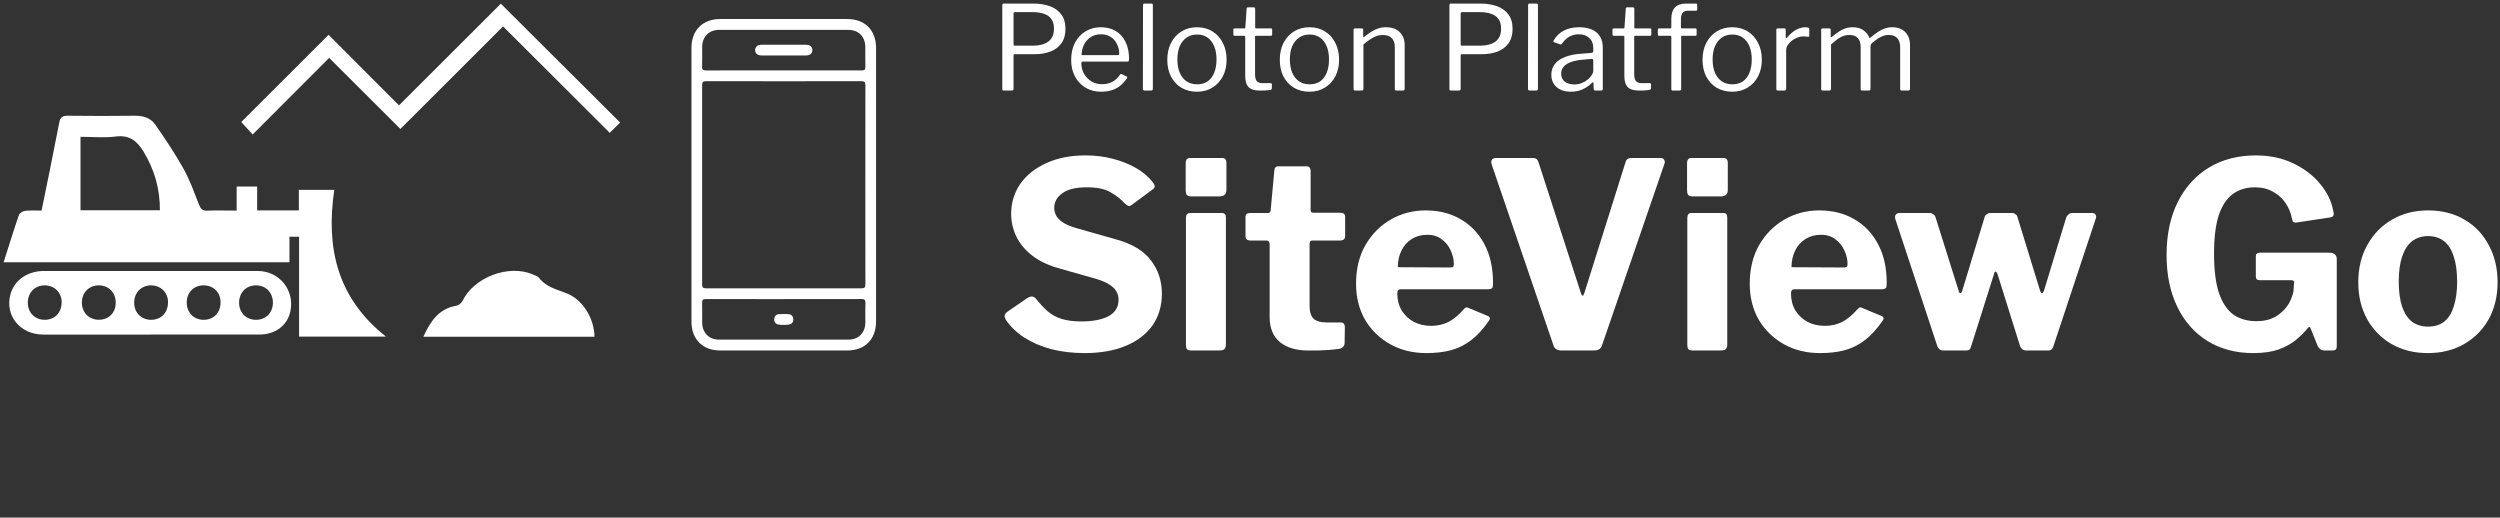 <svg width="512" height="106" viewBox="0 0 512 106" fill="none" xmlns="http://www.w3.org/2000/svg">
<rect x="0" y="0" width="512" height="106" fill="#333333" stroke="none"/>
<path d="M0.736 53.726C1.811 50.377 2.781 47.191 3.871 44.036C4.005 43.634 4.692 43.232 5.17 43.172C6.32 43.053 7.484 43.128 8.515 43.128C9.754 37.025 10.993 31.086 12.128 25.146C12.337 24.045 12.755 23.703 13.86 23.703C18.444 23.762 23.027 23.762 27.611 23.703C29.298 23.688 30.821 24.134 31.762 25.474C33.822 28.421 35.838 31.428 37.6 34.584C38.899 36.906 39.78 39.451 40.765 41.937C41.094 42.771 41.467 43.187 42.437 43.143C44.378 43.068 46.319 43.128 48.469 43.128V38.201H52.665V43.083H61.206V38.886H68.462C66.73 50.556 68.94 60.946 79.048 68.939H61.25V48.486H59.279V53.711H0.721L0.736 53.726ZM16.488 43.068H32.747C32.777 38.633 31.613 34.703 29.388 31.041C28.074 28.883 26.506 27.587 23.699 27.96C21.415 28.257 19.071 28.019 16.488 28.019V43.068Z" fill="white"/>
<path d="M30.941 68.519C23.565 68.519 16.189 68.549 8.814 68.519C4.066 68.49 0.96 64.59 2.14 60.273C2.931 57.385 5.618 55.495 9.023 55.495C16.787 55.48 24.551 55.495 32.33 55.495C39.153 55.495 45.962 55.48 52.785 55.495C57.234 55.51 60.37 59.425 59.474 63.741C58.862 66.644 56.428 68.519 53.084 68.519C45.708 68.534 38.332 68.519 30.956 68.519H30.941ZM12.636 61.881C12.606 59.871 11.128 58.427 9.112 58.442C7.112 58.472 5.708 59.931 5.693 61.985C5.693 64.009 7.126 65.483 9.127 65.498C11.217 65.513 12.651 64.024 12.621 61.881H12.636ZM23.7 62.015C23.715 59.975 22.326 58.487 20.325 58.442C18.31 58.398 16.831 59.827 16.772 61.836C16.712 63.95 18.175 65.483 20.236 65.483C22.296 65.483 23.685 64.054 23.7 62V62.015ZM34.42 61.881C34.39 59.871 32.912 58.427 30.896 58.442C28.896 58.472 27.492 59.931 27.477 61.985C27.477 64.009 28.91 65.483 30.911 65.498C33.002 65.513 34.435 64.024 34.405 61.881H34.42ZM45.17 61.91C45.17 59.886 43.707 58.427 41.691 58.442C39.676 58.442 38.257 59.886 38.242 61.94C38.227 64.039 39.735 65.543 41.811 65.498C43.826 65.438 45.185 63.994 45.17 61.925V61.91ZM48.963 62.015C48.963 64.039 50.426 65.498 52.427 65.498C54.427 65.498 55.876 64.069 55.891 62.015C55.905 59.901 54.427 58.398 52.352 58.442C50.351 58.487 48.963 59.946 48.963 62.015Z" fill="white"/>
<path d="M102.547 0.733C110.879 9.025 118.882 17.018 127.004 25.101C126.362 25.726 125.615 26.455 124.869 27.2C117.568 19.921 110.356 12.731 103.025 5.407C95.873 12.567 88.93 19.489 82.002 26.411C77.105 21.513 72.252 16.676 67.415 11.853C62.114 17.167 57.008 22.273 51.752 27.542C50.767 26.455 50.035 25.651 49.408 24.982C55.336 19.057 61.278 13.118 67.295 7.134C72.013 11.853 76.851 16.705 81.719 21.573C88.796 14.502 95.739 7.581 102.577 0.748L102.547 0.733Z" fill="white"/>
<path d="M86.707 68.964C88.155 65.763 89.872 63.233 93.456 62.608C93.933 62.518 94.516 62.057 94.725 61.625C97.069 56.758 104.236 54.049 109.208 56.237C109.611 56.415 110.119 56.564 110.373 56.877C111.821 58.812 114.031 59.258 116.106 60.092C119.391 61.417 121.705 65.257 121.75 68.964H86.707Z" fill="white"/>
<path d="M179.416 37.835C179.416 47.163 179.416 56.491 179.416 65.819C179.416 69.5 177.154 71.776 173.486 71.779C164.814 71.782 156.146 71.782 147.474 71.779C143.906 71.779 141.613 69.471 141.613 65.894C141.613 47.189 141.613 28.487 141.613 9.782C141.613 6.202 143.906 3.896 147.471 3.896C156.143 3.896 164.812 3.896 173.483 3.896C177.157 3.896 179.416 6.17 179.416 9.851C179.416 19.179 179.416 28.507 179.416 37.835ZM177.22 37.91C177.22 31.1 177.211 24.291 177.234 17.484C177.234 16.842 177.089 16.626 176.414 16.626C165.815 16.646 155.216 16.646 144.618 16.626C143.946 16.626 143.794 16.834 143.794 17.481C143.811 31.051 143.811 44.621 143.794 58.192C143.794 58.834 143.94 59.049 144.615 59.049C155.214 59.029 165.812 59.029 176.411 59.049C177.083 59.049 177.237 58.842 177.234 58.195C177.211 51.434 177.22 44.673 177.22 37.913V37.91ZM160.586 61.26C155.251 61.26 149.916 61.268 144.578 61.248C144.009 61.248 143.771 61.375 143.791 61.999C143.834 63.364 143.791 64.734 143.809 66.098C143.831 68.15 145.198 69.549 147.219 69.552C156.08 69.56 164.94 69.56 173.803 69.552C175.825 69.552 177.197 68.15 177.22 66.101C177.234 64.76 177.183 63.413 177.24 62.074C177.269 61.375 177.008 61.242 176.379 61.242C171.116 61.263 165.852 61.254 160.586 61.254V61.26ZM160.511 14.413C165.824 14.413 171.136 14.407 176.445 14.425C177.011 14.425 177.254 14.298 177.231 13.671C177.186 12.329 177.226 10.985 177.214 9.644C177.197 7.506 175.839 6.121 173.729 6.118C164.917 6.113 156.103 6.113 147.291 6.118C145.181 6.118 143.823 7.503 143.806 9.644C143.794 10.962 143.843 12.283 143.786 13.598C143.757 14.298 144.014 14.43 144.646 14.427C149.933 14.404 155.222 14.416 160.509 14.413H160.511Z" fill="white"/>
<path d="M160.465 66.545C160.102 66.522 159.739 66.539 159.396 66.464C158.841 66.343 158.535 65.949 158.558 65.379C158.581 64.821 158.898 64.401 159.465 64.349C160.145 64.286 160.84 64.288 161.523 64.343C162.124 64.392 162.458 64.818 162.464 65.414C162.469 65.978 162.155 66.366 161.592 66.47C161.223 66.536 160.837 66.522 160.465 66.545Z" fill="white"/>
<path d="M160.467 11.36C158.969 11.36 157.468 11.366 155.97 11.36C155.132 11.354 154.657 10.951 154.654 10.275C154.654 9.601 155.132 9.164 155.952 9.161C158.975 9.149 161.997 9.149 165.019 9.161C165.891 9.161 166.38 9.596 166.368 10.295C166.357 10.971 165.891 11.357 165.036 11.36C163.512 11.368 161.991 11.36 160.467 11.36Z" fill="white"/>
<path d="M230.357 41.656C229.577 40.806 228.603 40.044 227.435 39.371C226.301 38.699 224.672 38.362 222.547 38.362C220.315 38.362 218.65 38.769 217.552 39.584C216.454 40.363 215.905 41.373 215.905 42.612C215.905 43.038 216.012 43.498 216.224 43.994C216.437 44.49 216.862 44.968 217.499 45.428C218.137 45.889 219.04 46.296 220.209 46.65L228.603 49.041C231.862 49.927 234.235 51.361 235.723 53.345C237.21 55.293 237.954 57.56 237.954 60.145C237.954 62.625 237.317 64.785 236.042 66.627C234.766 68.434 232.942 69.833 230.569 70.825C228.196 71.816 225.38 72.312 222.122 72.312C219.713 72.312 217.446 72.047 215.321 71.515C213.231 70.949 211.371 70.152 209.742 69.124C208.148 68.062 206.891 66.84 205.97 65.459C205.793 65.104 205.722 64.821 205.757 64.609C205.793 64.361 205.97 64.112 206.289 63.865L210.38 61.049C210.805 60.801 211.141 60.694 211.389 60.73C211.673 60.765 211.921 60.907 212.133 61.155C212.983 62.218 213.815 63.103 214.63 63.811C215.48 64.52 216.454 65.033 217.552 65.352C218.65 65.671 219.961 65.831 221.484 65.831C223.786 65.831 225.628 65.476 227.009 64.768C228.391 64.024 229.082 62.891 229.082 61.367C229.082 60.765 228.94 60.216 228.657 59.72C228.373 59.189 227.913 58.729 227.275 58.339C226.673 57.914 225.805 57.524 224.672 57.17L216.649 54.886C214.559 54.283 212.806 53.433 211.389 52.335C209.972 51.237 208.892 49.944 208.148 48.457C207.44 46.969 207.086 45.411 207.086 43.781C207.086 41.514 207.706 39.478 208.945 37.671C210.22 35.865 211.991 34.448 214.258 33.421C216.561 32.358 219.235 31.827 222.281 31.827C224.3 31.827 226.177 32.057 227.913 32.518C229.684 32.978 231.278 33.616 232.694 34.43C234.111 35.245 235.262 36.237 236.148 37.406C236.29 37.583 236.396 37.795 236.467 38.043C236.537 38.256 236.431 38.486 236.148 38.734L231.685 42.028C231.472 42.17 231.278 42.223 231.101 42.187C230.923 42.117 230.675 41.94 230.357 41.656Z" fill="white"/>
<path d="M251.064 70.506C251.064 70.966 250.957 71.303 250.745 71.515C250.532 71.692 250.16 71.781 249.629 71.781H244.05C243.59 71.781 243.271 71.692 243.094 71.515C242.952 71.338 242.882 71.055 242.882 70.665V44.631C242.882 43.958 243.165 43.622 243.732 43.622H250.267C250.798 43.622 251.064 43.923 251.064 44.525V70.506ZM251.17 38.893C251.17 39.779 250.692 40.222 249.735 40.222H243.997C243.537 40.222 243.218 40.115 243.041 39.903C242.899 39.69 242.828 39.389 242.828 39V33.421C242.828 32.713 243.129 32.358 243.732 32.358H250.32C250.886 32.358 251.17 32.695 251.17 33.368V38.893Z" fill="white"/>
<path d="M268.789 49.254C268.4 49.254 268.205 49.466 268.205 49.891V62.696C268.205 63.9 268.488 64.768 269.055 65.299C269.622 65.795 270.525 66.043 271.765 66.043H274.634C274.882 66.043 275.076 66.132 275.218 66.309C275.36 66.486 275.431 66.698 275.431 66.946L275.378 70.187C275.378 70.86 274.988 71.285 274.209 71.462C273.571 71.533 272.88 71.604 272.137 71.675C271.428 71.71 270.702 71.746 269.958 71.781C269.25 71.781 268.559 71.781 267.886 71.781C265.478 71.781 263.565 71.214 262.148 70.081C260.731 68.912 260.023 67.194 260.023 64.927V50.051C260.023 49.52 259.793 49.254 259.332 49.254H256.091C255.418 49.254 255.082 48.953 255.082 48.351V44.419C255.082 43.888 255.401 43.622 256.038 43.622H259.704C260.023 43.622 260.2 43.427 260.235 43.038L260.979 34.962C261.015 34.36 261.28 34.059 261.776 34.059H267.567C268.134 34.059 268.417 34.395 268.417 35.068V43.038C268.417 43.392 268.595 43.569 268.949 43.569H274.527C275.165 43.569 275.484 43.852 275.484 44.419V48.351C275.484 48.953 275.13 49.254 274.421 49.254H268.789Z" fill="white"/>
<path d="M286.167 60.092C286.167 61.403 286.468 62.572 287.07 63.599C287.708 64.591 288.54 65.37 289.567 65.937C290.63 66.468 291.817 66.734 293.127 66.734C294.402 66.734 295.571 66.468 296.634 65.937C297.732 65.37 298.83 64.449 299.928 63.174C300.069 63.032 300.193 62.961 300.3 62.961C300.406 62.926 300.601 62.979 300.884 63.121L304.709 64.715C305.205 64.927 305.258 65.281 304.869 65.777C303.735 67.407 302.549 68.7 301.309 69.656C300.069 70.612 298.688 71.303 297.165 71.728C295.677 72.118 293.995 72.312 292.118 72.312C289.355 72.312 286.893 71.71 284.733 70.506C282.572 69.302 280.854 67.637 279.579 65.512C278.339 63.351 277.719 60.889 277.719 58.127C277.719 55.081 278.357 52.442 279.632 50.21C280.943 47.943 282.678 46.19 284.839 44.95C286.999 43.711 289.373 43.091 291.958 43.091C294.686 43.091 297.076 43.693 299.131 44.897C301.185 46.066 302.797 47.748 303.966 49.944C305.17 52.141 305.772 54.815 305.772 57.967C305.772 58.357 305.737 58.658 305.666 58.87C305.595 59.083 305.329 59.207 304.869 59.242H286.805C286.592 59.242 286.433 59.313 286.326 59.455C286.22 59.596 286.167 59.809 286.167 60.092ZM296.846 54.779C297.236 54.779 297.484 54.744 297.59 54.673C297.696 54.567 297.749 54.354 297.749 54.036C297.749 53.15 297.537 52.247 297.112 51.326C296.722 50.405 296.12 49.644 295.305 49.041C294.526 48.404 293.517 48.085 292.277 48.085C291.108 48.085 290.063 48.368 289.142 48.935C288.221 49.502 287.513 50.299 287.017 51.326C286.521 52.318 286.273 53.451 286.273 54.726L296.846 54.779Z" fill="white"/>
<path d="M340.068 32.358C340.422 32.358 340.67 32.482 340.812 32.73C340.989 32.978 341.007 33.262 340.865 33.58L328.114 70.665C327.901 71.409 327.352 71.781 326.467 71.781H319.826C318.905 71.781 318.338 71.409 318.125 70.665L305.48 33.633C305.374 33.279 305.392 32.978 305.534 32.73C305.711 32.482 305.976 32.358 306.331 32.358H313.981C314.548 32.358 314.92 32.659 315.097 33.262L323.81 60.145C324.023 60.712 324.235 60.694 324.448 60.092L332.896 33.262C333.037 32.659 333.427 32.358 334.065 32.358H340.068Z" fill="white"/>
<path d="M353.745 70.506C353.745 70.966 353.639 71.303 353.426 71.515C353.214 71.692 352.842 71.781 352.31 71.781H346.732C346.271 71.781 345.952 71.692 345.775 71.515C345.634 71.338 345.563 71.055 345.563 70.665V44.631C345.563 43.958 345.846 43.622 346.413 43.622H352.948C353.479 43.622 353.745 43.923 353.745 44.525V70.506ZM353.851 38.893C353.851 39.779 353.373 40.222 352.417 40.222H346.679C346.218 40.222 345.899 40.115 345.722 39.903C345.581 39.69 345.51 39.389 345.51 39V33.421C345.51 32.713 345.811 32.358 346.413 32.358H353.001C353.568 32.358 353.851 32.695 353.851 33.368V38.893Z" fill="white"/>
<path d="M366.795 60.092C366.795 61.403 367.096 62.572 367.698 63.599C368.336 64.591 369.168 65.37 370.196 65.937C371.258 66.468 372.445 66.734 373.755 66.734C375.03 66.734 376.199 66.468 377.262 65.937C378.36 65.37 379.458 64.449 380.556 63.174C380.698 63.032 380.822 62.961 380.928 62.961C381.034 62.926 381.229 62.979 381.512 63.121L385.338 64.715C385.834 64.927 385.887 65.281 385.497 65.777C384.364 67.407 383.177 68.7 381.937 69.656C380.698 70.612 379.316 71.303 377.793 71.728C376.306 72.118 374.623 72.312 372.746 72.312C369.983 72.312 367.521 71.71 365.361 70.506C363.2 69.302 361.482 67.637 360.207 65.512C358.967 63.351 358.348 60.889 358.348 58.127C358.348 55.081 358.985 52.442 360.26 50.21C361.571 47.943 363.306 46.19 365.467 44.95C367.628 43.711 370.001 43.091 372.586 43.091C375.314 43.091 377.705 43.693 379.759 44.897C381.813 46.066 383.425 47.748 384.594 49.944C385.798 52.141 386.4 54.815 386.4 57.967C386.4 58.357 386.365 58.658 386.294 58.87C386.223 59.083 385.957 59.207 385.497 59.242H367.433C367.22 59.242 367.061 59.313 366.955 59.455C366.848 59.596 366.795 59.809 366.795 60.092ZM377.474 54.779C377.864 54.779 378.112 54.744 378.218 54.673C378.324 54.567 378.378 54.354 378.378 54.036C378.378 53.15 378.165 52.247 377.74 51.326C377.35 50.405 376.748 49.644 375.934 49.041C375.154 48.404 374.145 48.085 372.905 48.085C371.736 48.085 370.691 48.368 369.771 48.935C368.85 49.502 368.141 50.299 367.645 51.326C367.149 52.318 366.901 53.451 366.901 54.726L377.474 54.779Z" fill="white"/>
<path d="M428.444 43.622C428.798 43.622 429.046 43.746 429.188 43.994C429.33 44.242 429.33 44.525 429.188 44.844L420.528 70.931C420.421 71.25 420.28 71.48 420.103 71.622C419.961 71.728 419.731 71.781 419.412 71.781H415.055C414.347 71.781 413.886 71.445 413.674 70.772L409.105 56.161C408.963 55.807 408.821 55.63 408.68 55.63C408.538 55.63 408.432 55.807 408.361 56.161L403.685 70.931C403.615 71.25 403.491 71.48 403.313 71.622C403.172 71.728 402.924 71.781 402.57 71.781H398.054C397.381 71.781 396.938 71.445 396.725 70.772L388.171 44.897C388.065 44.543 388.083 44.242 388.225 43.994C388.402 43.746 388.667 43.622 389.021 43.622H395.238C395.486 43.622 395.716 43.711 395.928 43.888C396.176 44.029 396.336 44.242 396.407 44.525L401.135 59.561C401.206 59.88 401.312 60.039 401.454 60.039C401.631 60.039 401.773 59.862 401.879 59.508L406.448 44.472C406.519 44.224 406.661 44.029 406.873 43.888C407.086 43.711 407.334 43.622 407.617 43.622H412.08C412.328 43.622 412.558 43.711 412.771 43.888C413.019 44.029 413.16 44.242 413.196 44.525L417.818 59.561C417.924 59.88 418.048 60.039 418.19 60.039C418.332 60.039 418.473 59.862 418.615 59.508L423.184 44.472C423.326 44.224 423.485 44.029 423.662 43.888C423.875 43.711 424.123 43.622 424.406 43.622H428.444Z" fill="white"/>
<path d="M461.461 72.312C457.883 72.312 454.749 71.48 452.057 69.815C449.4 68.15 447.346 65.813 445.894 62.802C444.442 59.791 443.715 56.267 443.715 52.229C443.715 48.05 444.477 44.437 446 41.391C447.523 38.344 449.648 35.989 452.376 34.324C455.138 32.659 458.344 31.827 461.992 31.827C464.861 31.827 467.429 32.376 469.696 33.474C471.963 34.572 473.787 35.971 475.168 37.671C476.585 39.371 477.471 41.178 477.825 43.091C477.967 43.622 477.984 43.976 477.878 44.153C477.807 44.33 477.595 44.454 477.241 44.525L470.227 45.588C469.909 45.588 469.696 45.517 469.59 45.375C469.519 45.234 469.448 45.021 469.377 44.738C469.165 43.569 468.722 42.506 468.049 41.55C467.411 40.593 466.561 39.832 465.499 39.265C464.472 38.663 463.232 38.362 461.78 38.362C460.044 38.362 458.539 38.822 457.264 39.743C456.024 40.664 455.068 42.117 454.395 44.1C453.757 46.084 453.438 48.687 453.438 51.91C453.438 55.311 453.775 58.02 454.448 60.039C455.156 62.058 456.148 63.528 457.423 64.449C458.734 65.335 460.292 65.777 462.098 65.777C463.232 65.777 464.224 65.618 465.074 65.299C465.959 64.945 466.703 64.484 467.305 63.918C467.943 63.351 468.456 62.713 468.846 62.005C469.236 61.261 469.519 60.5 469.696 59.72L469.802 58.18C469.944 57.648 469.767 57.383 469.271 57.383H462.842C462.559 57.383 462.346 57.33 462.205 57.223C462.063 57.082 461.992 56.834 461.992 56.48V52.495C461.992 51.999 462.276 51.751 462.842 51.751H477.028C477.559 51.751 477.949 51.875 478.197 52.123C478.445 52.335 478.569 52.636 478.569 53.026V70.984C478.569 71.232 478.498 71.427 478.356 71.569C478.215 71.71 478.02 71.781 477.772 71.781H476.072C475.788 71.781 475.54 71.728 475.328 71.622C475.115 71.48 474.903 71.25 474.69 70.931L473.15 67.106C473.114 66.999 473.043 66.946 472.937 66.946C472.866 66.946 472.76 67.035 472.618 67.212C471.981 67.991 471.184 68.788 470.227 69.603C469.271 70.382 468.084 71.037 466.668 71.569C465.251 72.064 463.515 72.312 461.461 72.312Z" fill="white"/>
<path d="M497.214 72.312C494.416 72.312 491.936 71.692 489.776 70.453C487.651 69.213 485.986 67.513 484.782 65.352C483.577 63.156 482.975 60.659 482.975 57.861C482.975 54.921 483.595 52.353 484.835 50.157C486.074 47.926 487.775 46.19 489.935 44.95C492.096 43.711 494.54 43.091 497.267 43.091C500.136 43.091 502.633 43.728 504.759 45.003C506.884 46.243 508.531 47.979 509.7 50.21C510.904 52.406 511.506 54.939 511.506 57.808C511.506 60.641 510.904 63.156 509.7 65.352C508.495 67.513 506.813 69.213 504.652 70.453C502.527 71.692 500.048 72.312 497.214 72.312ZM497.267 66.893C498.578 66.893 499.676 66.557 500.561 65.884C501.447 65.175 502.102 64.13 502.527 62.749C502.987 61.367 503.218 59.685 503.218 57.702C503.218 55.612 502.987 53.894 502.527 52.548C502.102 51.166 501.447 50.122 500.561 49.413C499.676 48.705 498.578 48.351 497.267 48.351C495.992 48.351 494.894 48.705 493.973 49.413C493.088 50.122 492.415 51.166 491.954 52.548C491.494 53.894 491.263 55.612 491.263 57.702C491.263 59.721 491.494 61.421 491.954 62.802C492.415 64.148 493.088 65.175 493.973 65.884C494.894 66.557 495.992 66.893 497.267 66.893Z" fill="white"/>
<path d="M218.206 5.917C218.206 7.101 217.934 8.077 217.39 8.845C216.846 9.613 216.102 10.181 215.158 10.549C214.214 10.917 213.118 11.101 211.87 11.101H207.79C207.646 11.101 207.574 11.173 207.574 11.317V18.181C207.574 18.421 207.454 18.541 207.214 18.541H205.582C205.47 18.541 205.39 18.517 205.342 18.469C205.294 18.421 205.27 18.341 205.27 18.229V1.069C205.27 0.845 205.366 0.733 205.558 0.733H211.606C212.87 0.733 213.998 0.909 214.99 1.261C215.982 1.613 216.766 2.173 217.342 2.941C217.918 3.709 218.206 4.701 218.206 5.917ZM215.854 5.845C215.854 5.029 215.67 4.373 215.302 3.877C214.95 3.381 214.446 3.029 213.79 2.821C213.15 2.597 212.382 2.485 211.486 2.485H207.886C207.678 2.485 207.574 2.581 207.574 2.773V9.013C207.574 9.237 207.646 9.349 207.79 9.349H211.654C212.918 9.349 213.934 9.069 214.702 8.509C215.47 7.949 215.854 7.061 215.854 5.845ZM221.463 12.973C221.463 13.757 221.647 14.477 222.015 15.133C222.399 15.773 222.903 16.285 223.527 16.669C224.167 17.053 224.879 17.245 225.663 17.245C226.463 17.245 227.175 17.085 227.799 16.765C228.423 16.429 228.959 15.925 229.407 15.253C229.471 15.189 229.519 15.157 229.551 15.157C229.599 15.141 229.663 15.149 229.743 15.181L230.751 15.685C230.895 15.765 230.911 15.877 230.799 16.021C230.367 16.661 229.887 17.189 229.359 17.605C228.847 18.005 228.271 18.301 227.631 18.493C226.991 18.685 226.271 18.781 225.471 18.781C224.287 18.781 223.239 18.509 222.327 17.965C221.415 17.421 220.695 16.661 220.167 15.685C219.639 14.709 219.375 13.581 219.375 12.301C219.375 10.909 219.639 9.717 220.167 8.725C220.711 7.717 221.439 6.941 222.351 6.397C223.279 5.853 224.311 5.581 225.447 5.581C226.615 5.581 227.631 5.837 228.495 6.349C229.359 6.861 230.031 7.605 230.511 8.581C230.991 9.557 231.231 10.733 231.231 12.109C231.231 12.221 231.215 12.333 231.183 12.445C231.167 12.557 231.063 12.613 230.871 12.613H221.679C221.615 12.613 221.559 12.653 221.511 12.733C221.479 12.797 221.463 12.877 221.463 12.973ZM228.807 11.293C228.983 11.293 229.095 11.277 229.143 11.245C229.191 11.197 229.215 11.101 229.215 10.957C229.215 10.269 229.063 9.629 228.759 9.037C228.471 8.429 228.047 7.941 227.487 7.573C226.943 7.205 226.279 7.021 225.495 7.021C224.631 7.021 223.903 7.229 223.311 7.645C222.719 8.045 222.271 8.573 221.967 9.229C221.663 9.885 221.511 10.573 221.511 11.293H228.807ZM236.104 18.133C236.104 18.293 236.072 18.405 236.008 18.469C235.944 18.517 235.832 18.541 235.672 18.541H234.424C234.184 18.541 234.064 18.429 234.064 18.205L234.088 1.069C234.088 0.845 234.184 0.733 234.376 0.733H235.816C236.008 0.733 236.104 0.837 236.104 1.045V18.133ZM245.134 18.781C243.934 18.781 242.87 18.509 241.942 17.965C241.03 17.405 240.318 16.637 239.806 15.661C239.31 14.669 239.062 13.533 239.062 12.253C239.062 10.925 239.318 9.765 239.83 8.773C240.358 7.765 241.078 6.981 241.99 6.421C242.902 5.861 243.958 5.581 245.158 5.581C246.374 5.581 247.43 5.869 248.326 6.445C249.238 7.005 249.942 7.789 250.438 8.797C250.95 9.789 251.206 10.933 251.206 12.229C251.206 13.509 250.95 14.645 250.438 15.637C249.926 16.613 249.214 17.381 248.302 17.941C247.406 18.501 246.35 18.781 245.134 18.781ZM245.182 17.269C246.014 17.269 246.726 17.069 247.318 16.669C247.91 16.253 248.358 15.669 248.662 14.917C248.982 14.149 249.142 13.237 249.142 12.181C249.142 11.125 248.982 10.221 248.662 9.469C248.342 8.701 247.886 8.109 247.294 7.693C246.702 7.277 245.99 7.069 245.158 7.069C244.342 7.069 243.63 7.277 243.022 7.693C242.414 8.109 241.942 8.701 241.606 9.469C241.286 10.221 241.126 11.125 241.126 12.181C241.126 13.221 241.286 14.125 241.606 14.893C241.942 15.661 242.414 16.253 243.022 16.669C243.63 17.069 244.35 17.269 245.182 17.269ZM257.229 7.333C257.101 7.333 257.037 7.397 257.037 7.525V15.133C257.037 15.885 257.165 16.389 257.421 16.645C257.677 16.901 258.061 17.029 258.573 17.029H260.229C260.309 17.029 260.373 17.053 260.421 17.101C260.469 17.133 260.493 17.197 260.493 17.293L260.469 18.109C260.469 18.269 260.373 18.373 260.181 18.421C260.021 18.453 259.789 18.477 259.485 18.493C259.197 18.509 258.909 18.525 258.621 18.541C258.349 18.541 258.117 18.541 257.925 18.541C256.917 18.541 256.181 18.309 255.717 17.845C255.253 17.365 255.021 16.613 255.021 15.589V7.573C255.021 7.413 254.941 7.333 254.781 7.333H252.861C252.685 7.333 252.597 7.245 252.597 7.069V6.061C252.597 5.901 252.677 5.821 252.837 5.821H254.877C254.989 5.821 255.045 5.757 255.045 5.629L255.309 1.813C255.325 1.605 255.413 1.501 255.573 1.501H256.773C256.965 1.501 257.061 1.613 257.061 1.837V5.629C257.061 5.757 257.125 5.821 257.253 5.821H260.277C260.453 5.821 260.541 5.893 260.541 6.037V7.069C260.541 7.245 260.453 7.333 260.277 7.333H257.229ZM268.173 18.781C266.973 18.781 265.909 18.509 264.981 17.965C264.069 17.405 263.357 16.637 262.845 15.661C262.349 14.669 262.101 13.533 262.101 12.253C262.101 10.925 262.357 9.765 262.869 8.773C263.397 7.765 264.117 6.981 265.029 6.421C265.941 5.861 266.997 5.581 268.197 5.581C269.413 5.581 270.469 5.869 271.365 6.445C272.277 7.005 272.981 7.789 273.477 8.797C273.989 9.789 274.245 10.933 274.245 12.229C274.245 13.509 273.989 14.645 273.477 15.637C272.965 16.613 272.253 17.381 271.341 17.941C270.445 18.501 269.389 18.781 268.173 18.781ZM268.221 17.269C269.053 17.269 269.765 17.069 270.357 16.669C270.949 16.253 271.397 15.669 271.701 14.917C272.021 14.149 272.181 13.237 272.181 12.181C272.181 11.125 272.021 10.221 271.701 9.469C271.381 8.701 270.925 8.109 270.333 7.693C269.741 7.277 269.029 7.069 268.197 7.069C267.381 7.069 266.669 7.277 266.061 7.693C265.453 8.109 264.981 8.701 264.645 9.469C264.325 10.221 264.165 11.125 264.165 12.181C264.165 13.221 264.325 14.125 264.645 14.893C264.981 15.661 265.453 16.253 266.061 16.669C266.669 17.069 267.389 17.269 268.221 17.269ZM277.548 18.541C277.324 18.541 277.212 18.437 277.212 18.229V6.133C277.212 5.925 277.3 5.821 277.476 5.821H278.916C279.092 5.821 279.18 5.909 279.18 6.085V7.477C279.18 7.557 279.196 7.605 279.228 7.621C279.26 7.637 279.316 7.613 279.396 7.549C279.924 7.133 280.412 6.781 280.86 6.493C281.324 6.189 281.796 5.965 282.276 5.821C282.756 5.661 283.268 5.581 283.812 5.581C285.06 5.581 286.012 5.917 286.668 6.589C287.34 7.261 287.676 8.133 287.676 9.205V18.157C287.676 18.413 287.556 18.541 287.316 18.541H285.972C285.86 18.541 285.78 18.517 285.732 18.469C285.684 18.405 285.66 18.325 285.66 18.229V9.661C285.66 8.877 285.46 8.269 285.06 7.837C284.66 7.389 284.028 7.165 283.164 7.165C282.7 7.165 282.26 7.245 281.844 7.405C281.444 7.549 281.036 7.765 280.62 8.053C280.204 8.325 279.74 8.677 279.228 9.109V18.181C279.228 18.421 279.108 18.541 278.868 18.541H277.548ZM309.777 5.917C309.777 7.101 309.505 8.077 308.961 8.845C308.417 9.613 307.673 10.181 306.729 10.549C305.785 10.917 304.689 11.101 303.441 11.101H299.361C299.217 11.101 299.145 11.173 299.145 11.317V18.181C299.145 18.421 299.025 18.541 298.785 18.541H297.153C297.041 18.541 296.961 18.517 296.913 18.469C296.865 18.421 296.841 18.341 296.841 18.229V1.069C296.841 0.845 296.937 0.733 297.129 0.733H303.177C304.441 0.733 305.569 0.909 306.561 1.261C307.553 1.613 308.337 2.173 308.913 2.941C309.489 3.709 309.777 4.701 309.777 5.917ZM307.425 5.845C307.425 5.029 307.241 4.373 306.873 3.877C306.521 3.381 306.017 3.029 305.361 2.821C304.721 2.597 303.953 2.485 303.057 2.485H299.457C299.249 2.485 299.145 2.581 299.145 2.773V9.013C299.145 9.237 299.217 9.349 299.361 9.349H303.225C304.489 9.349 305.505 9.069 306.273 8.509C307.041 7.949 307.425 7.061 307.425 5.845ZM314.971 18.133C314.971 18.293 314.939 18.405 314.875 18.469C314.811 18.517 314.699 18.541 314.539 18.541H313.291C313.051 18.541 312.931 18.429 312.931 18.205L312.955 1.069C312.955 0.845 313.051 0.733 313.243 0.733H314.683C314.875 0.733 314.971 0.837 314.971 1.045V18.133ZM325.993 17.005C325.401 17.581 324.753 18.021 324.049 18.325C323.361 18.629 322.585 18.781 321.721 18.781C320.473 18.781 319.489 18.461 318.769 17.821C318.065 17.181 317.713 16.341 317.713 15.301C317.713 14.453 317.953 13.725 318.433 13.117C318.913 12.493 319.625 12.005 320.569 11.653C321.513 11.285 322.673 11.061 324.049 10.981L325.921 10.837C326.017 10.821 326.105 10.789 326.185 10.741C326.265 10.693 326.305 10.605 326.305 10.477V9.829C326.305 8.965 326.033 8.285 325.489 7.789C324.961 7.277 324.241 7.021 323.329 7.021C322.625 7.021 321.985 7.181 321.409 7.501C320.849 7.821 320.345 8.301 319.897 8.941C319.833 9.021 319.777 9.077 319.729 9.109C319.697 9.125 319.633 9.117 319.537 9.085L318.241 8.653C318.193 8.621 318.153 8.581 318.121 8.533C318.105 8.485 318.129 8.397 318.193 8.269C318.673 7.437 319.345 6.781 320.209 6.301C321.089 5.821 322.161 5.581 323.425 5.581C324.497 5.581 325.385 5.749 326.089 6.085C326.809 6.405 327.345 6.877 327.697 7.501C328.065 8.109 328.249 8.837 328.249 9.685V18.181C328.249 18.325 328.225 18.421 328.177 18.469C328.129 18.517 328.049 18.541 327.937 18.541H326.713C326.601 18.541 326.521 18.509 326.473 18.445C326.425 18.365 326.393 18.269 326.377 18.157L326.353 17.053C326.305 16.829 326.185 16.813 325.993 17.005ZM326.305 12.445C326.305 12.173 326.193 12.045 325.969 12.061L324.385 12.205C323.649 12.237 322.993 12.333 322.417 12.493C321.841 12.637 321.353 12.829 320.953 13.069C320.553 13.309 320.249 13.597 320.041 13.933C319.833 14.253 319.729 14.629 319.729 15.061C319.729 15.765 319.969 16.317 320.449 16.717C320.945 17.101 321.609 17.293 322.441 17.293C322.953 17.293 323.441 17.205 323.905 17.029C324.385 16.837 324.801 16.597 325.153 16.309C325.521 16.005 325.801 15.693 325.993 15.373C326.201 15.053 326.305 14.741 326.305 14.437V12.445ZM334.877 7.333C334.749 7.333 334.685 7.397 334.685 7.525V15.133C334.685 15.885 334.813 16.389 335.069 16.645C335.325 16.901 335.709 17.029 336.221 17.029H337.877C337.957 17.029 338.021 17.053 338.069 17.101C338.117 17.133 338.141 17.197 338.141 17.293L338.117 18.109C338.117 18.269 338.021 18.373 337.829 18.421C337.669 18.453 337.437 18.477 337.133 18.493C336.845 18.509 336.557 18.525 336.269 18.541C335.997 18.541 335.765 18.541 335.573 18.541C334.565 18.541 333.829 18.309 333.365 17.845C332.901 17.365 332.669 16.613 332.669 15.589V7.573C332.669 7.413 332.589 7.333 332.429 7.333H330.509C330.333 7.333 330.245 7.245 330.245 7.069V6.061C330.245 5.901 330.325 5.821 330.485 5.821H332.525C332.637 5.821 332.693 5.757 332.693 5.629L332.957 1.813C332.973 1.605 333.061 1.501 333.221 1.501H334.421C334.613 1.501 334.709 1.613 334.709 1.837V5.629C334.709 5.757 334.773 5.821 334.901 5.821H337.925C338.101 5.821 338.189 5.893 338.189 6.037V7.069C338.189 7.245 338.101 7.333 337.925 7.333H334.877ZM347.23 5.821C347.31 5.821 347.366 5.845 347.398 5.893C347.446 5.941 347.47 5.997 347.47 6.061V7.093C347.47 7.253 347.39 7.333 347.23 7.333H344.494C344.366 7.333 344.302 7.397 344.302 7.525V18.205C344.302 18.429 344.206 18.541 344.014 18.541H342.55C342.374 18.541 342.286 18.437 342.286 18.229V7.501C342.286 7.389 342.23 7.333 342.118 7.333H339.766C339.606 7.333 339.526 7.253 339.526 7.093V6.061C339.526 5.997 339.542 5.941 339.574 5.893C339.622 5.845 339.694 5.821 339.79 5.821H342.07C342.214 5.821 342.286 5.741 342.286 5.581V3.829C342.286 2.821 342.534 2.053 343.03 1.525C343.526 0.997 344.278 0.733 345.286 0.733H347.278C347.486 0.733 347.59 0.829 347.59 1.021V1.957C347.59 2.037 347.566 2.101 347.518 2.149C347.486 2.181 347.422 2.197 347.326 2.197H345.646C345.15 2.197 344.79 2.357 344.566 2.677C344.358 2.981 344.254 3.397 344.254 3.925V5.605C344.254 5.749 344.326 5.821 344.47 5.821H347.23ZM354.751 18.781C353.551 18.781 352.487 18.509 351.559 17.965C350.647 17.405 349.935 16.637 349.423 15.661C348.927 14.669 348.679 13.533 348.679 12.253C348.679 10.925 348.935 9.765 349.447 8.773C349.975 7.765 350.695 6.981 351.607 6.421C352.519 5.861 353.575 5.581 354.775 5.581C355.991 5.581 357.047 5.869 357.943 6.445C358.855 7.005 359.559 7.789 360.055 8.797C360.567 9.789 360.823 10.933 360.823 12.229C360.823 13.509 360.567 14.645 360.055 15.637C359.543 16.613 358.831 17.381 357.919 17.941C357.023 18.501 355.967 18.781 354.751 18.781ZM354.799 17.269C355.631 17.269 356.343 17.069 356.935 16.669C357.527 16.253 357.975 15.669 358.279 14.917C358.599 14.149 358.759 13.237 358.759 12.181C358.759 11.125 358.599 10.221 358.279 9.469C357.959 8.701 357.503 8.109 356.911 7.693C356.319 7.277 355.607 7.069 354.775 7.069C353.959 7.069 353.247 7.277 352.639 7.693C352.031 8.109 351.559 8.701 351.223 9.469C350.903 10.221 350.743 11.125 350.743 12.181C350.743 13.221 350.903 14.125 351.223 14.893C351.559 15.661 352.031 16.253 352.639 16.669C353.247 17.069 353.967 17.269 354.799 17.269ZM364.126 18.541C364.014 18.541 363.926 18.517 363.862 18.469C363.814 18.405 363.79 18.325 363.79 18.229V6.133C363.79 5.925 363.878 5.821 364.054 5.821H365.446C365.622 5.821 365.71 5.909 365.71 6.085V7.645C365.71 7.741 365.734 7.797 365.782 7.813C365.83 7.829 365.894 7.797 365.974 7.717C366.39 7.221 366.798 6.821 367.198 6.517C367.614 6.197 368.03 5.965 368.446 5.821C368.862 5.661 369.278 5.581 369.694 5.581C370.254 5.581 370.534 5.685 370.534 5.893V7.333C370.534 7.493 370.462 7.557 370.318 7.525C370.174 7.509 370.006 7.493 369.814 7.477C369.638 7.461 369.446 7.453 369.238 7.453C368.886 7.453 368.51 7.533 368.11 7.693C367.71 7.837 367.334 8.045 366.982 8.317C366.646 8.589 366.366 8.893 366.142 9.229C365.918 9.565 365.806 9.901 365.806 10.237V18.181C365.806 18.421 365.686 18.541 365.446 18.541H364.126ZM373.314 18.541C373.09 18.541 372.978 18.437 372.978 18.229V6.133C372.978 5.925 373.066 5.821 373.242 5.821H374.682C374.842 5.821 374.922 5.909 374.922 6.085V7.477C374.922 7.557 374.938 7.605 374.97 7.621C375.018 7.637 375.082 7.613 375.162 7.549C375.674 7.133 376.146 6.781 376.578 6.493C377.026 6.189 377.474 5.965 377.922 5.821C378.386 5.661 378.882 5.581 379.41 5.581C380.354 5.581 381.106 5.797 381.666 6.229C382.242 6.661 382.626 7.149 382.818 7.693C382.85 7.757 382.898 7.781 382.962 7.765C383.026 7.749 383.09 7.709 383.154 7.645C383.666 7.213 384.146 6.845 384.594 6.541C385.058 6.237 385.522 6.005 385.986 5.845C386.466 5.669 386.97 5.581 387.498 5.581C388.666 5.581 389.57 5.917 390.21 6.589C390.85 7.245 391.17 8.133 391.17 9.253V18.157C391.17 18.413 391.05 18.541 390.81 18.541H389.466C389.354 18.541 389.274 18.517 389.226 18.469C389.178 18.405 389.154 18.325 389.154 18.229V9.661C389.154 8.877 388.962 8.269 388.578 7.837C388.21 7.389 387.626 7.165 386.826 7.165C386.362 7.165 385.914 7.253 385.482 7.429C385.066 7.605 384.682 7.821 384.33 8.077C383.994 8.333 383.69 8.573 383.418 8.797C383.29 8.909 383.202 9.021 383.154 9.133C383.106 9.229 383.082 9.357 383.082 9.517V18.157C383.082 18.413 382.962 18.541 382.722 18.541H381.378C381.282 18.541 381.202 18.517 381.138 18.469C381.09 18.405 381.066 18.325 381.066 18.229V9.661C381.066 8.877 380.882 8.269 380.514 7.837C380.146 7.389 379.562 7.165 378.762 7.165C378.09 7.165 377.474 7.325 376.914 7.645C376.354 7.965 375.714 8.453 374.994 9.109V18.181C374.994 18.421 374.874 18.541 374.634 18.541H373.314Z" fill="white"/>
</svg>

